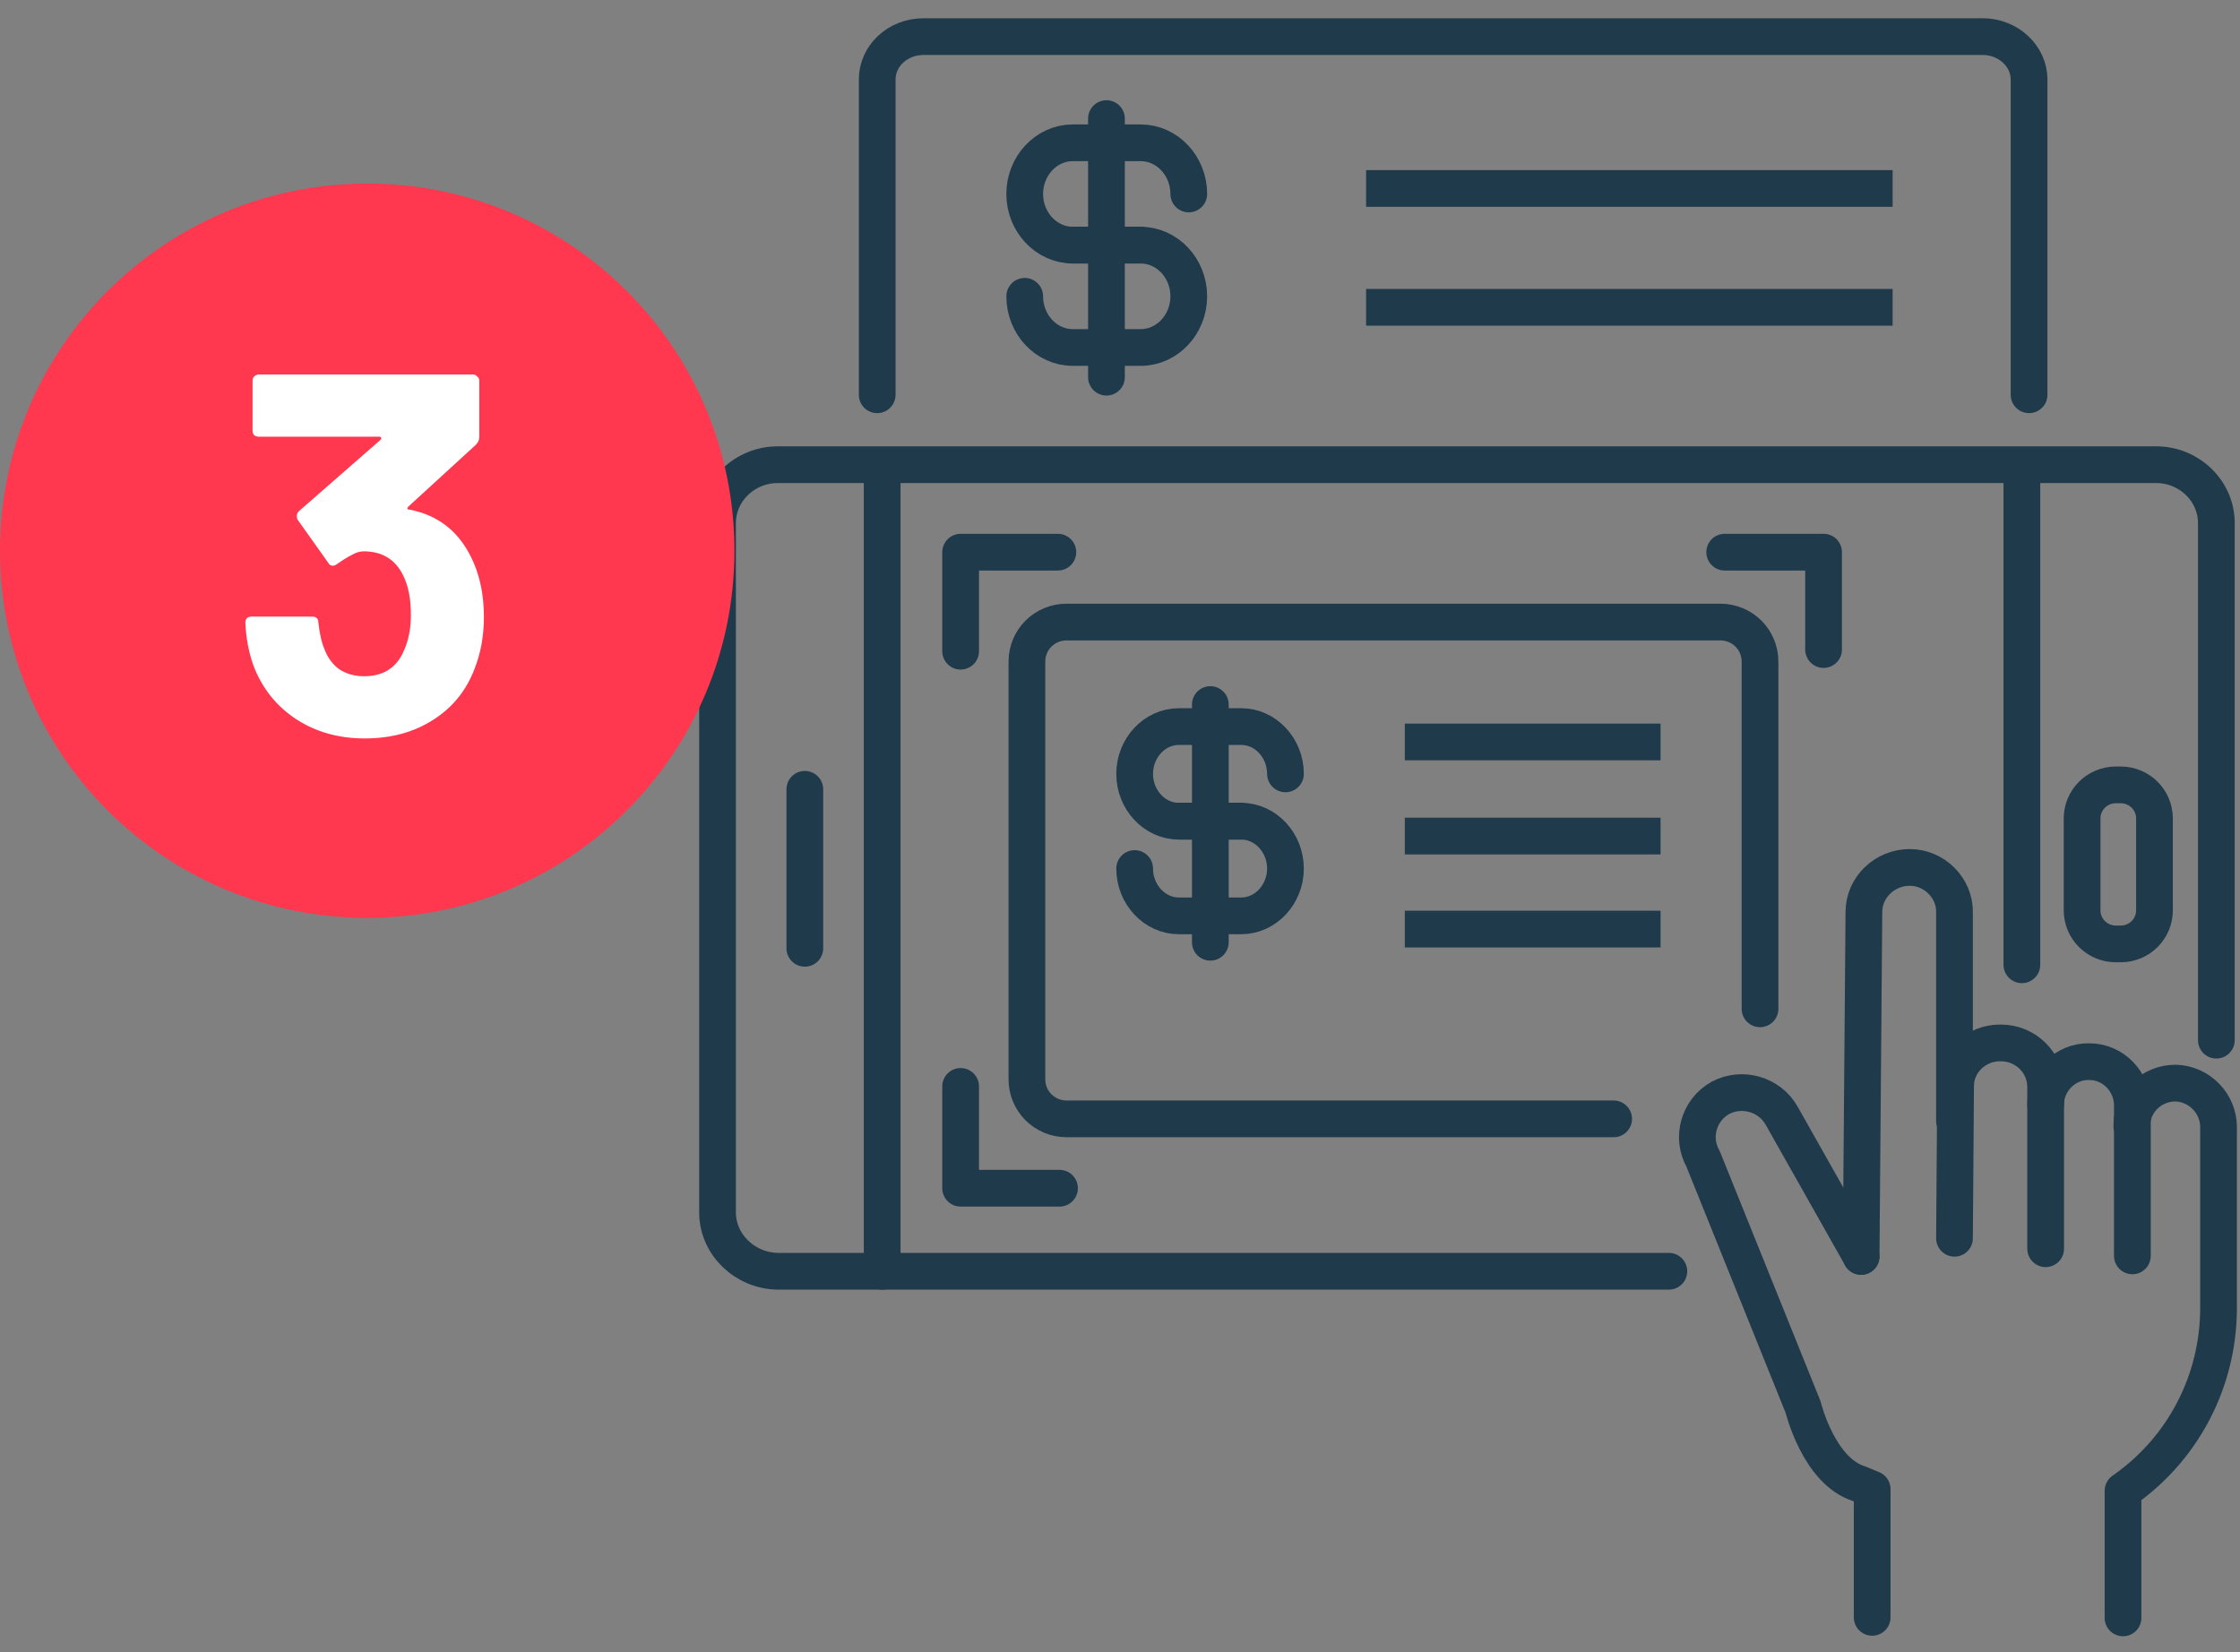 <svg width="61" height="45" viewBox="0 0 61 45" fill="none" xmlns="http://www.w3.org/2000/svg">
<rect x="0" y="0" width="61" height="45" fill="#808080" stroke="none"/>
<path d="M57.814 44.065V40.603L57.979 40.483C59.453 39.389 60.401 37.636 60.416 35.658V33.8V30.698C60.416 30.053 59.89 29.514 59.243 29.499C58.596 29.499 58.054 30.009 58.054 30.668" stroke="#1E3A4B" stroke-linecap="round" stroke-linejoin="round"/>
<path d="M50.682 34.219L48.516 30.383C48.185 29.799 47.433 29.589 46.846 29.904C46.259 30.233 46.049 30.983 46.38 31.567L49.103 38.325C49.103 38.325 49.524 40.064 50.622 40.408L50.983 40.558V44.05" stroke="#1E3A4B" stroke-linecap="round" stroke-linejoin="round"/>
<path d="M50.682 34.22L50.758 24.839C50.758 24.165 51.329 23.625 52.006 23.625C52.683 23.625 53.24 24.194 53.225 24.854V26.592V30.533" stroke="#1E3A4B" stroke-linecap="round" stroke-linejoin="round"/>
<path d="M53.225 33.725L53.255 29.574C53.255 28.93 53.812 28.39 54.489 28.405C55.166 28.405 55.707 28.945 55.707 29.604V34.01" stroke="#1E3A4B" stroke-linecap="round" stroke-linejoin="round"/>
<path d="M55.707 30.084C55.707 29.439 56.249 28.9 56.896 28.915C57.543 28.915 58.069 29.454 58.069 30.114V34.205" stroke="#1E3A4B" stroke-linecap="round" stroke-linejoin="round"/>
<path d="M26.16 17.736V15.039H28.808" stroke="#1E3A4B" stroke-linecap="round" stroke-linejoin="round"/>
<path d="M46.967 15.039H49.66V17.691" stroke="#1E3A4B" stroke-linecap="round" stroke-linejoin="round"/>
<path d="M28.853 32.362H26.16V29.589" stroke="#1E3A4B" stroke-linecap="round" stroke-linejoin="round"/>
<path d="M43.943 30.473H29.048C28.446 30.473 27.965 29.994 27.965 29.394V18.021C27.965 17.421 28.446 16.942 29.048 16.942H46.846C47.448 16.942 47.929 17.421 47.929 18.021V27.476" stroke="#1E3A4B" stroke-linecap="round" stroke-linejoin="round"/>
<path d="M33.802 22.366H32.102C31.44 22.366 30.899 21.782 30.899 21.077C30.899 20.373 31.44 19.789 32.102 19.789H33.802C34.464 19.789 35.006 20.373 35.006 21.077" stroke="#1E3A4B" stroke-linecap="round" stroke-linejoin="round"/>
<path d="M32.102 22.366H33.802C34.464 22.366 35.006 22.951 35.006 23.655C35.006 24.359 34.464 24.944 33.802 24.944H32.102C31.44 24.944 30.899 24.359 30.899 23.655" stroke="#1E3A4B" stroke-linecap="round" stroke-linejoin="round"/>
<path d="M32.96 19.189V25.663" stroke="#1E3A4B" stroke-linecap="round" stroke-linejoin="round"/>
<path d="M38.256 20.208H45.221" stroke="#1E3A4B" stroke-miterlimit="10"/>
<path d="M38.256 22.771H45.221" stroke="#1E3A4B" stroke-miterlimit="10"/>
<path d="M38.256 25.304H45.221" stroke="#1E3A4B" stroke-miterlimit="10"/>
<path d="M45.447 34.624H21.18C20.277 34.609 19.54 33.89 19.54 33.021V14.244C19.54 13.375 20.277 12.656 21.18 12.656H58.716C59.619 12.656 60.356 13.375 60.356 14.244V28.33" stroke="#1E3A4B" stroke-linecap="round" stroke-linejoin="round"/>
<path d="M55.06 26.277V12.746" stroke="#1E3A4B" stroke-linecap="round" stroke-linejoin="round"/>
<path d="M21.917 25.828V21.497" stroke="#1E3A4B" stroke-linecap="round" stroke-linejoin="round"/>
<path d="M56.7 22.291V24.794C56.7 25.299 57.111 25.708 57.618 25.708H57.754C58.26 25.708 58.671 25.299 58.671 24.794V22.291C58.671 21.787 58.26 21.377 57.754 21.377H57.618C57.111 21.377 56.7 21.787 56.7 22.291Z" stroke="#1E3A4B" stroke-linecap="round" stroke-linejoin="round"/>
<path d="M24.023 34.625V12.776" stroke="#1E3A4B" stroke-linecap="round" stroke-linejoin="round"/>
<path d="M31.064 6.676H29.214C28.491 6.676 27.905 6.047 27.905 5.283C27.905 4.519 28.491 3.889 29.214 3.889H31.064C31.786 3.889 32.373 4.519 32.373 5.283" stroke="#1E3A4B" stroke-linecap="round" stroke-linejoin="round"/>
<path d="M29.214 6.677H31.064C31.786 6.677 32.373 7.306 32.373 8.07C32.373 8.835 31.786 9.464 31.064 9.464H29.214C28.491 9.464 27.905 8.835 27.905 8.07" stroke="#1E3A4B" stroke-linecap="round" stroke-linejoin="round"/>
<path d="M30.131 3.23V10.273" stroke="#1E3A4B" stroke-linecap="round" stroke-linejoin="round"/>
<path d="M23.888 10.752V2.166C23.888 1.522 24.445 0.997 25.152 0.997H53.992C54.684 0.997 55.256 1.522 55.256 2.166V10.752" stroke="#1E3A4B" stroke-linecap="round" stroke-linejoin="round"/>
<path d="M37.202 5.133H51.54" stroke="#1E3A4B" stroke-miterlimit="10"/>
<path d="M37.202 8.37H51.54" stroke="#1E3A4B" stroke-miterlimit="10"/>
<path d="M10 25C15.523 25 20 20.523 20 15C20 9.477 15.523 5 10 5C4.477 5 0 9.477 0 15C0 20.523 4.477 25 10 25Z" fill="#FF374F"/>
<path d="M12.898 15.324C13.084 15.753 13.178 16.248 13.178 16.808C13.178 17.312 13.094 17.779 12.926 18.208C12.702 18.805 12.324 19.272 11.792 19.608C11.269 19.944 10.648 20.112 9.93 20.112C9.22 20.112 8.595 19.935 8.054 19.58C7.522 19.225 7.139 18.745 6.906 18.138C6.775 17.774 6.7 17.382 6.682 16.962C6.682 16.85 6.738 16.794 6.85 16.794H8.502C8.614 16.794 8.67 16.85 8.67 16.962C8.707 17.27 8.758 17.499 8.824 17.648C8.908 17.891 9.043 18.082 9.23 18.222C9.426 18.353 9.654 18.418 9.916 18.418C10.438 18.418 10.798 18.189 10.994 17.732C11.124 17.452 11.19 17.125 11.19 16.752C11.19 16.313 11.12 15.954 10.98 15.674C10.765 15.235 10.406 15.016 9.902 15.016C9.799 15.016 9.692 15.049 9.58 15.114C9.468 15.17 9.332 15.254 9.174 15.366C9.136 15.394 9.099 15.408 9.062 15.408C9.006 15.408 8.964 15.38 8.936 15.324L8.11 14.162C8.091 14.134 8.082 14.101 8.082 14.064C8.082 14.008 8.1 13.961 8.138 13.924L10.364 11.978C10.382 11.959 10.387 11.941 10.378 11.922C10.378 11.903 10.364 11.894 10.336 11.894H7.046C6.999 11.894 6.957 11.88 6.92 11.852C6.892 11.815 6.878 11.773 6.878 11.726V10.368C6.878 10.321 6.892 10.284 6.92 10.256C6.957 10.219 6.999 10.2 7.046 10.2H12.884C12.93 10.2 12.968 10.219 12.996 10.256C13.033 10.284 13.052 10.321 13.052 10.368V11.908C13.052 11.983 13.019 12.053 12.954 12.118L11.12 13.798C11.101 13.817 11.092 13.835 11.092 13.854C11.101 13.873 11.124 13.882 11.162 13.882C11.974 14.041 12.552 14.521 12.898 15.324Z" fill="white"/>
</svg>
